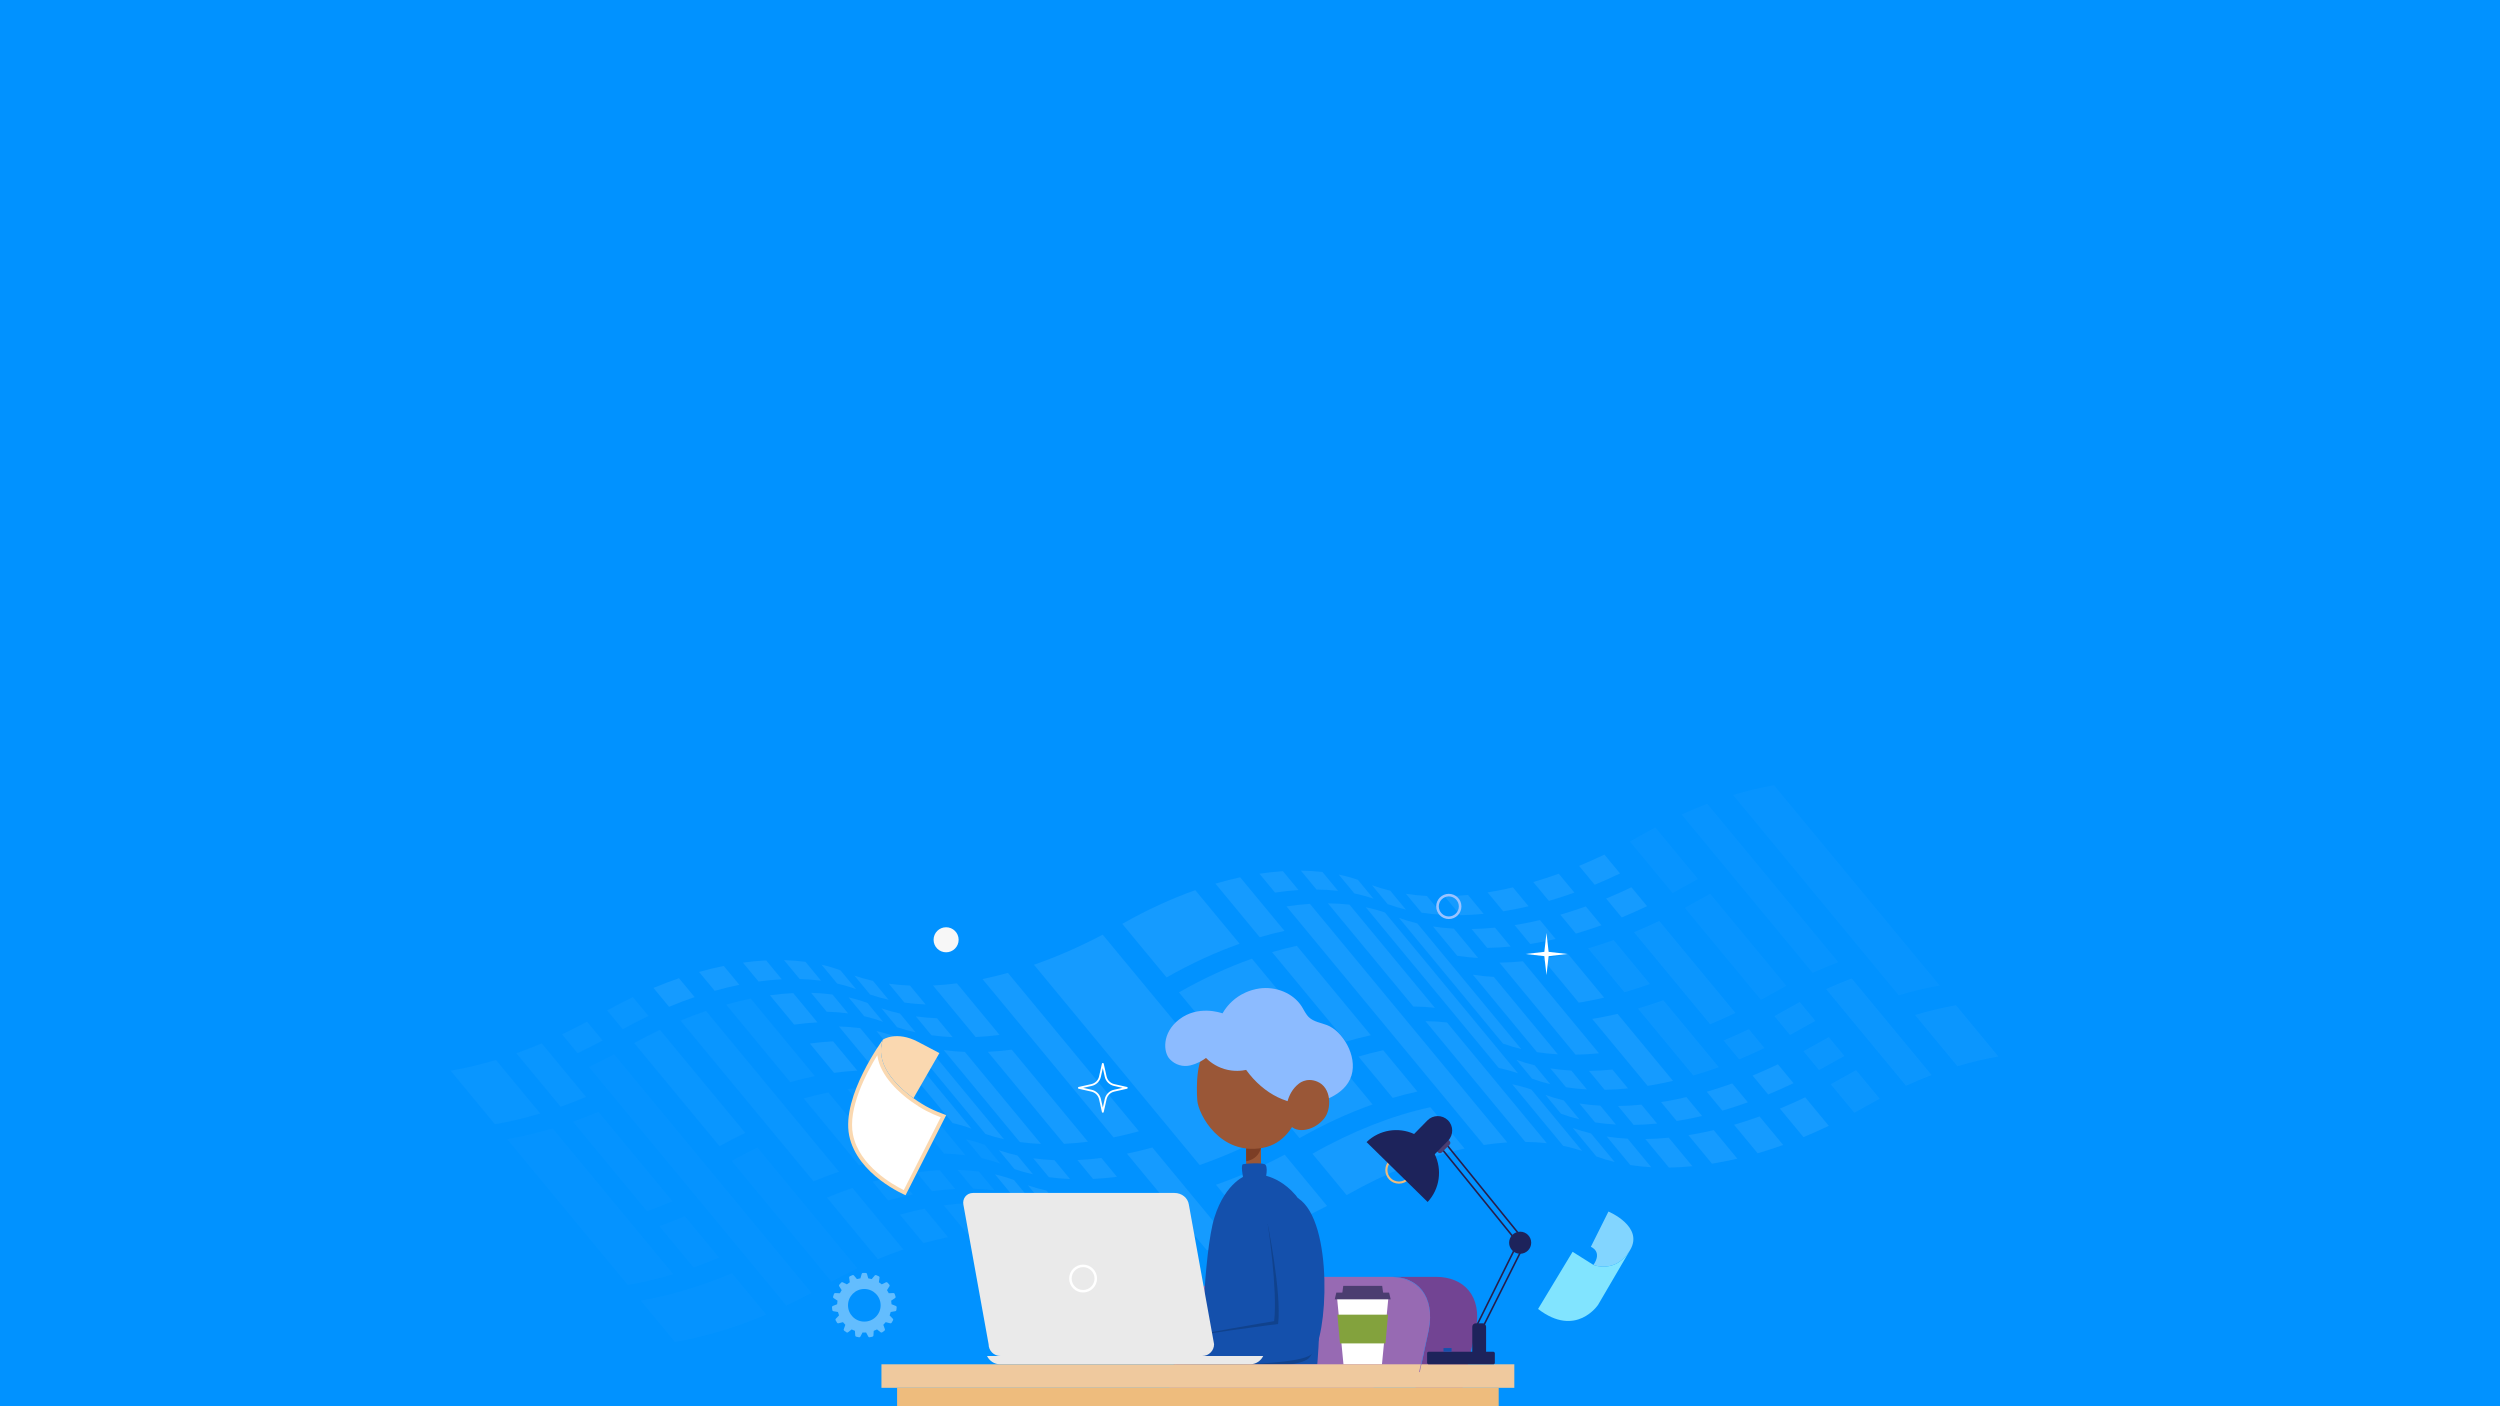 <?xml version="1.0" encoding="utf-8"?>
<svg xmlns="http://www.w3.org/2000/svg" id="Layer_1" viewBox="0 0 1920 1080">
  <defs>
    <style>.cls-1,.cls-2,.cls-3{fill:none;}.cls-2{stroke:#fff;stroke-width:1.42px;}.cls-2,.cls-3{stroke-linecap:round;stroke-linejoin:round;}.cls-4{fill:#f7f7f7;}.cls-5{fill:#fad8b0;}.cls-6{fill:#0192ff;}.cls-7{fill:#efc99e;}.cls-8{fill:#eaeaea;}.cls-9{fill:#eebc7d;}.cls-10{fill:#fff;}.cls-11{fill:#976ab3;}.cls-12{fill:#9a5737;}.cls-13{fill:#8cbbff;}.cls-14{fill:#1450ac;}.cls-15{fill:#1d235b;}.cls-16{fill:#724493;}.cls-17,.cls-18,.cls-19,.cls-20,.cls-21{fill:#63bdfe;}.cls-22{fill:#4b3d70;}.cls-23{fill:#271e4b;}.cls-24{fill:#83a23d;}.cls-25{fill:#82d5ff;}.cls-26{fill:#81e4ff;}.cls-27{fill:#7c3e25;}.cls-3{stroke:#9ac3ff;stroke-width:2px;}.cls-18,.cls-28{opacity:.2;}.cls-29{opacity:.18;}.cls-19{opacity:.5;}.cls-20{opacity:.3;}.cls-21{opacity:.4;}</style>
  </defs>
  <rect class="cls-6" x="-.31" y="-.43" width="1925.29" height="1080.43"/>
  <g class="cls-28">
    <path class="cls-17" d="M917.98,683.64c-18.47,6.55-37.33,15.2-56.09,25.87l34.04,41.16c18.76-10.67,37.62-19.32,56.1-25.87l-34.04-41.16h0Z"/>
    <path class="cls-17" d="M952.46,673.76c-6.26,1.36-12.61,2.98-19.03,4.87l34.04,41.16c6.42-1.89,12.77-3.51,19.03-4.87l-34.04-41.16h0Z"/>
    <path class="cls-17" d="M985.27,669.05c-5.89,.38-11.9,1.04-18.02,1.97l12,14.51c6.12-.93,12.13-1.59,18.02-1.97l-12-14.51h0Z"/>
    <path class="cls-17" d="M1006.02,694.15c-5.89,.38-11.9,1.04-18.02,1.97l151.57,183.23c6.12-.93,12.13-1.59,18.02-1.97l-151.57-183.23h0Z"/>
    <path class="cls-17" d="M1015.64,669.66c-5.37-.61-10.89-.94-16.56-1l12,14.51c5.67,.05,11.2,.39,16.56,1l-12-14.51h0Z"/>
    <path class="cls-17" d="M1036.4,694.76c-5.37-.61-10.89-.94-16.56-1l65.57,79.23c5.67,.05,11.2,.39,16.56,1l-65.57-79.23h0Z"/>
    <path class="cls-17" d="M1111.28,785.25c-5.37-.61-10.89-.94-16.56-1l76.7,92.74c5.67,.05,11.2,.39,16.56,1l-76.7-92.74h0Z"/>
    <path class="cls-17" d="M1042.87,675.7c-4.71-1.63-9.63-2.98-14.73-4.04l12,14.51c5.1,1.06,10.01,2.41,14.73,4.04l-12-14.51h0Z"/>
    <path class="cls-17" d="M1200.97,845.12c-4.88-1.18-9.57-2.59-14.06-4.22l12,14.51c4.49,1.63,9.18,3.04,14.06,4.22l-12-14.51h0Z"/>
    <path class="cls-17" d="M1178.67,818.16c-4.88-1.18-9.57-2.59-14.06-4.22l11.99,14.5c4.49,1.63,9.18,3.04,14.06,4.22l-11.99-14.5h0Z"/>
    <path class="cls-17" d="M1088.49,709.17c-4.88-1.18-9.57-2.59-14.06-4.22l79.87,96.53c4.49,1.63,9.18,3.04,14.06,4.22l-79.87-96.53h0Z"/>
    <path class="cls-17" d="M1116.59,713.2c-5.54-.31-10.91-.87-16.08-1.67l18.63,22.52c5.18,.8,10.54,1.36,16.08,1.67l-18.63-22.52h0Z"/>
    <path class="cls-17" d="M1147.23,750.25c-5.54-.31-10.91-.87-16.08-1.67l49.23,59.48c5.18,.8,10.54,1.36,16.08,1.67l-49.23-59.48h0Z"/>
    <path class="cls-17" d="M1067.74,684.07c-4.88-1.18-9.57-2.59-14.06-4.22l12,14.51c4.49,1.63,9.18,3.04,14.06,4.22l-12-14.51h0Z"/>
    <path class="cls-17" d="M1095.83,688.1c-5.54-.31-10.91-.87-16.08-1.67l12,14.51c5.18,.8,10.54,1.36,16.08,1.67l-12-14.51h0Z"/>
    <path class="cls-17" d="M1127.42,687.33c-6.17,.61-12.18,.95-18,1.04l12,14.51c5.83-.09,11.83-.43,18.01-1.04l-12-14.51h0Z"/>
    <path class="cls-17" d="M1161.94,681.5c-5.57,1.31-11.13,2.44-16.67,3.4-.94,.16-1.88,.32-2.81,.47l12,14.51c.93-.15,1.87-.31,2.81-.47,5.54-.95,11.1-2.09,16.67-3.4l-12-14.51h0Z"/>
    <path class="cls-17" d="M1197.14,671.01c-6.53,2.35-13.07,4.48-19.6,6.39l12,14.51c6.53-1.9,13.07-4.04,19.6-6.39l-12-14.51h0Z"/>
    <path class="cls-17" d="M1232.19,656.31c-6.46,3.09-12.96,5.99-19.47,8.68l12,14.51c6.52-2.69,13.01-5.59,19.47-8.68l-12-14.51h0Z"/>
    <path class="cls-17" d="M1206.77,822.19c-5.54-.31-10.91-.87-16.08-1.67l11.99,14.5c5.18,.8,10.54,1.36,16.08,1.67l-11.99-14.5h0Z"/>
    <path class="cls-17" d="M1238.35,821.42c-6.17,.61-12.18,.95-18.01,1.04l11.99,14.5c5.83-.09,11.83-.43,18.01-1.04l-11.99-14.5h0Z"/>
    <path class="cls-17" d="M1242.28,778.64c-5.57,1.31-11.13,2.44-16.67,3.4-.94,.16-1.88,.32-2.81,.47l42.59,51.45c.93-.15,1.87-.31,2.81-.47,5.54-.95,11.1-2.09,16.67-3.4l-42.59-51.45h0Z"/>
    <path class="cls-19" d="M1277.47,768.15c-6.53,2.35-13.07,4.48-19.6,6.39l42.59,51.45c6.53-1.9,13.07-4.04,19.6-6.39l-42.59-51.45h0Z"/>
    <path class="cls-19" d="M1343.13,790.4c-6.46,3.09-12.96,5.99-19.47,8.68l11.99,14.5c6.52-2.69,13.01-5.59,19.47-8.68l-11.99-14.5h0Z"/>
    <path class="cls-17" d="M1229.06,849.16c-5.54-.31-10.91-.87-16.08-1.67l12,14.51c5.18,.8,10.54,1.36,16.08,1.67l-12-14.51h0Z"/>
    <path class="cls-17" d="M1260.65,848.38c-6.17,.61-12.18,.95-18.01,1.04l12,14.51c5.83-.09,11.83-.43,18.01-1.04l-12-14.51h0Z"/>
    <path class="cls-17" d="M1295.18,842.56c-5.57,1.31-11.13,2.44-16.67,3.4-.94,.16-1.88,.32-2.81,.47l12,14.51c.93-.15,1.87-.31,2.81-.47,5.54-.95,11.1-2.09,16.67-3.4l-12-14.51h0Z"/>
    <path class="cls-17" d="M1330.37,832.07c-6.53,2.35-13.07,4.48-19.6,6.39l12,14.51c6.53-1.9,13.07-4.04,19.6-6.39l-12-14.51h0Z"/>
    <path class="cls-17" d="M1365.43,817.37c-6.46,3.09-12.96,5.99-19.47,8.68l12,14.51c6.52-2.69,13.01-5.59,19.47-8.68l-12-14.51h0Z"/>
    <path class="cls-19" d="M1382.22,769.55c-3.73,1.98-7.47,4.04-11.19,6.18-2.76,1.58-5.53,3.14-8.31,4.65l11.99,14.5c2.78-1.52,5.55-3.07,8.31-4.65,3.73-2.14,7.46-4.2,11.19-6.18l-11.99-14.5h0Z"/>
    <path class="cls-19" d="M1404.52,796.51c-3.73,1.98-7.47,4.04-11.19,6.18-2.76,1.58-5.53,3.14-8.31,4.65l12,14.51c2.78-1.52,5.55-3.07,8.31-4.65,3.73-2.14,7.46-4.2,11.19-6.18l-12-14.51h0Z"/>
    <path class="cls-17" d="M1148.18,712.43c-6.17,.61-12.18,.95-18.01,1.04l12,14.51c5.83-.09,11.83-.43,18.01-1.04l-12-14.51h0Z"/>
    <path class="cls-17" d="M1169.55,738.27c-6.17,.61-12.18,.95-18,1.04l58.49,70.68c5.83-.09,11.83-.43,18.01-1.04l-58.49-70.68h0Z"/>
    <path class="cls-17" d="M1204.08,732.45c-5.57,1.31-11.13,2.44-16.67,3.4-.94,.16-1.88,.32-2.81,.47l27.89,33.73c.93-.15,1.87-.31,2.81-.47,5.54-.95,11.1-2.09,16.67-3.4l-27.89-33.73h0Z"/>
    <path class="cls-19" d="M1239.27,721.96c-6.53,2.35-13.07,4.48-19.6,6.39l27.89,33.73c6.53-1.9,13.07-4.04,19.6-6.39l-27.89-33.73h0Z"/>
    <path class="cls-19" d="M1274.33,707.26c-6.46,3.09-12.96,5.99-19.47,8.68l58.49,70.68c6.52-2.69,13.01-5.59,19.47-8.68l-58.49-70.68h0Z"/>
    <path class="cls-20" d="M1313.42,686.4c-3.73,1.98-7.47,4.04-11.19,6.18-2.76,1.58-5.53,3.14-8.31,4.65l58.49,70.68c2.78-1.52,5.55-3.07,8.31-4.65,3.73-2.14,7.46-4.2,11.19-6.18l-58.49-70.68h0Z"/>
    <path class="cls-20" d="M1271.28,635.45c-3.73,1.98-7.47,4.04-11.19,6.18-2.76,1.58-5.53,3.14-8.31,4.65l32.76,39.61c2.78-1.52,5.55-3.07,8.31-4.65,3.73-2.14,7.46-4.2,11.19-6.18l-32.76-39.61h0Z"/>
    <path class="cls-17" d="M1182.7,706.61c-5.57,1.31-11.13,2.44-16.67,3.4-.94,.16-1.88,.32-2.81,.47l12,14.51c.93-.15,1.87-.31,2.81-.47,5.54-.95,11.1-2.09,16.67-3.4l-12-14.51h0Z"/>
    <path class="cls-17" d="M1217.9,696.11c-6.53,2.35-13.07,4.48-19.6,6.39l12,14.51c6.53-1.9,13.07-4.04,19.6-6.39l-12-14.51h0Z"/>
    <path class="cls-17" d="M1252.95,681.41c-6.46,3.09-12.96,5.99-19.47,8.68l12,14.51c6.52-2.69,13.01-5.59,19.47-8.68l-12-14.51h0Z"/>
    <path class="cls-17" d="M1063.63,700.8c-4.71-1.63-9.63-2.98-14.73-4.04l102.17,123.49c5.1,1.06,10.01,2.41,14.73,4.04l-102.17-123.49h0Z"/>
    <path class="cls-17" d="M1176.1,836.75c-4.72-1.63-9.63-2.98-14.73-4.04l39.1,47.28c5.1,1.06,10.01,2.41,14.73,4.04l-39.1-47.28h0Z"/>
    <path class="cls-17" d="M1221.94,870.48c-4.88-1.18-9.57-2.59-14.06-4.22l18.13,21.92c4.49,1.63,9.18,3.04,14.06,4.22l-18.13-21.92h0Z"/>
    <path class="cls-17" d="M1250.04,874.52c-5.54-.31-10.91-.87-16.08-1.67l18.13,21.92c5.18,.8,10.54,1.36,16.08,1.67l-18.13-21.92h0Z"/>
    <path class="cls-17" d="M1281.62,873.74c-6.17,.61-12.18,.95-18,1.04l18.13,21.92c5.83-.09,11.83-.43,18.01-1.04l-18.13-21.92h0Z"/>
    <path class="cls-17" d="M1316.15,867.92c-5.57,1.31-11.13,2.44-16.67,3.4-.94,.16-1.88,.32-2.81,.47l18.13,21.92c.93-.15,1.87-.31,2.81-.47,5.54-.95,11.1-2.09,16.67-3.4l-18.13-21.92h0Z"/>
    <path class="cls-17" d="M1351.34,857.43c-6.53,2.35-13.07,4.48-19.6,6.39l18.13,21.92c6.53-1.9,13.07-4.04,19.6-6.39l-18.13-21.92h0Z"/>
    <path class="cls-17" d="M1386.4,842.72c-6.46,3.09-12.96,5.99-19.47,8.68l18.13,21.92c6.52-2.69,13.01-5.59,19.47-8.68l-18.13-21.92h0Z"/>
    <path class="cls-19" d="M1425.49,821.87c-3.73,1.98-7.47,4.04-11.19,6.18-2.76,1.58-5.53,3.14-8.31,4.65l18.13,21.92c2.78-1.52,5.55-3.07,8.31-4.65,3.73-2.14,7.46-4.2,11.19-6.18l-18.13-21.92h0Z"/>
    <path class="cls-19" d="M1422.11,751.41c-6.54,2.48-13.11,5.21-19.71,8.21l61.4,74.24c6.6-2.99,13.17-5.73,19.71-8.21l-61.4-74.24Z"/>
    <path class="cls-20" d="M1311.18,617.31c-6.54,2.48-13.11,5.21-19.71,8.21l100.63,121.63c6.6-2.99,13.17-5.73,19.71-8.21l-100.63-121.63h0Z"/>
    <path class="cls-17" d="M995.96,726.37c-6.26,1.36-12.62,2.98-19.03,4.87l56.86,68.7c6.42-1.89,12.77-3.51,19.03-4.87l-56.86-68.7h0Z"/>
    <path class="cls-17" d="M1062.32,806.56c-6.26,1.36-12.62,2.98-19.03,4.87l26.27,31.76c6.42-1.89,12.77-3.51,19.03-4.87l-26.27-31.76h0Z"/>
    <path class="cls-17" d="M1098.52,850.33c-29.04,6.29-59.93,18.33-90.57,35.76l26.27,31.76c30.64-17.42,61.53-29.46,90.57-35.76l-26.27-31.76h0Z"/>
    <path class="cls-17" d="M961.49,736.25c-18.47,6.55-37.33,15.2-56.09,25.87l92.63,111.96c18.76-10.67,37.62-19.32,56.1-25.87l-92.63-111.96h0Z"/>
    <path class="cls-20" d="M1489.71,756.89c-10.25,1.76-20.77,4.27-31.47,7.51l-127.26-153.84c10.7-3.24,21.22-5.74,31.47-7.5l127.26,153.84h0Z"/>
    <path class="cls-19" d="M1534.78,811.39c-10.25,1.76-20.77,4.27-31.47,7.51l-32.56-39.37c10.7-3.24,21.22-5.74,31.47-7.51l32.56,39.37h0Z"/>
    <path class="cls-21" d="M414.95,855.16c-11.67,3.51-23.33,6.29-34.89,8.28l-34.04-41.16c11.56-1.99,23.22-4.77,34.89-8.28l34.04,41.16h0Z"/>
    <path class="cls-21" d="M416.08,801.28c-6.5,2.74-13.03,5.28-19.56,7.6l34.04,41.16c6.53-2.32,13.06-4.86,19.56-7.6l-34.04-41.16h0Z"/>
    <path class="cls-21" d="M450.85,784.58c-6.38,3.44-12.81,6.7-19.28,9.77l12,14.51c6.47-3.06,12.9-6.32,19.28-9.77l-12-14.51h0Z"/>
    <path class="cls-18" d="M471.61,809.68c-6.38,3.44-12.81,6.7-19.28,9.77l151.57,183.23c6.47-3.06,12.9-6.32,19.28-9.77l-151.57-183.23h0Z"/>
    <path class="cls-21" d="M486.08,765.76c-6.61,3.15-13.23,6.56-19.84,10.22l12,14.51c6.61-3.66,13.24-7.06,19.84-10.22l-12-14.51h0Z"/>
    <path class="cls-21" d="M506.84,790.86c-6.61,3.15-13.23,6.56-19.84,10.22l65.57,79.23c6.61-3.66,13.24-7.06,19.84-10.22l-65.57-79.23h0Z"/>
    <path class="cls-18" d="M581.72,881.35c-6.61,3.15-13.23,6.56-19.84,10.22l76.7,92.74c6.61-3.66,13.24-7.07,19.84-10.22l-76.7-92.74h0Z"/>
    <path class="cls-17" d="M521.46,751.25c-6.5,2.23-13.05,4.71-19.62,7.46l12,14.51c6.58-2.75,13.13-5.23,19.63-7.46l-12-14.51h0Z"/>
    <path class="cls-21" d="M689.06,902.88c-6.24,1.27-12.57,2.82-18.97,4.62l12,14.51c6.4-1.81,12.73-3.35,18.97-4.62l-12-14.51h0Z"/>
    <path class="cls-21" d="M636.16,838.96c-6.24,1.27-12.57,2.81-18.97,4.62l42.59,51.45c6.4-1.81,12.73-3.35,18.97-4.62l-42.59-51.45h0Z"/>
    <path class="cls-21" d="M576.59,766.92c-6.24,1.27-12.57,2.81-18.97,4.62l49.27,59.57c6.4-1.81,12.73-3.35,18.97-4.62l-49.27-59.57h0Z"/>
    <path class="cls-17" d="M609.19,762.68c-5.84,.3-11.81,.87-17.89,1.71l18.63,22.52c6.08-.84,12.05-1.41,17.89-1.71l-18.63-22.52h0Z"/>
    <path class="cls-17" d="M639.83,799.73c-5.84,.3-11.81,.87-17.89,1.71l18.63,22.52c6.08-.84,12.05-1.41,17.89-1.71l-18.63-22.52h0Z"/>
    <path class="cls-17" d="M555.83,741.82c-6.24,1.27-12.57,2.82-18.97,4.62l12,14.51c6.4-1.81,12.73-3.35,18.97-4.62l-12-14.51h0Z"/>
    <path class="cls-17" d="M588.43,737.58c-5.84,.3-11.81,.87-17.89,1.71l12,14.51c6.08-.84,12.05-1.41,17.89-1.71l-12-14.51h0Z"/>
    <path class="cls-17" d="M618.57,738.66c-5.32-.7-10.8-1.12-16.43-1.27l12,14.51c5.63,.14,11.12,.56,16.43,1.27l-12-14.51h0Z"/>
    <path class="cls-17" d="M645.48,745.19c-4.65-1.73-9.51-3.16-14.54-4.32l12,14.51c5.04,1.15,9.89,2.59,14.54,4.32l-12-14.51h0Z"/>
    <path class="cls-17" d="M670.45,753.3c-4.94-1.1-9.68-2.44-14.23-4l12,14.51c4.55,1.56,9.3,2.9,14.23,4l-12-14.51h0Z"/>
    <path class="cls-17" d="M698.88,756.92c-5.61-.23-11.03-.72-16.28-1.44l12,14.51c5.24,.72,10.67,1.21,16.28,1.44l-12-14.51h0Z"/>
    <path class="cls-21" d="M668.77,834.72c-5.84,.3-11.81,.87-17.89,1.71l42.59,51.45c6.08-.84,12.05-1.41,17.89-1.71l-42.59-51.45h0Z"/>
    <path class="cls-21" d="M698.91,835.8c-5.32-.7-10.8-1.12-16.43-1.27l42.59,51.45c5.63,.14,11.12,.56,16.43,1.27l-42.59-51.45h0Z"/>
    <path class="cls-21" d="M756.42,879.29c-4.65-1.73-9.51-3.16-14.54-4.32l11.99,14.5c5.04,1.15,9.89,2.59,14.54,4.32l-11.99-14.5h0Z"/>
    <path class="cls-17" d="M781.38,887.39c-4.94-1.1-9.68-2.44-14.23-4l11.99,14.5c4.55,1.56,9.3,2.9,14.23,4l-11.99-14.5h0Z"/>
    <path class="cls-17" d="M809.82,891.01c-5.61-.23-11.03-.72-16.28-1.44l11.99,14.5c5.24,.72,10.67,1.21,16.28,1.44l-11.99-14.5h0Z"/>
    <path class="cls-21" d="M721.67,898.64c-5.84,.3-11.81,.87-17.89,1.71l12,14.51c6.08-.84,12.05-1.41,17.89-1.71l-12-14.51h0Z"/>
    <path class="cls-21" d="M751.81,899.72c-5.32-.7-10.8-1.12-16.43-1.27l12,14.51c5.63,.14,11.12,.56,16.43,1.27l-12-14.51h0Z"/>
    <path class="cls-17" d="M778.72,906.25c-4.65-1.73-9.51-3.16-14.54-4.32l12,14.51c5.04,1.15,9.89,2.59,14.54,4.32l-12-14.51h0Z"/>
    <path class="cls-17" d="M803.68,914.36c-4.94-1.1-9.68-2.44-14.23-4l12,14.51c4.55,1.56,9.3,2.9,14.23,4l-12-14.51h0Z"/>
    <path class="cls-17" d="M832.12,917.98c-5.61-.23-11.03-.72-16.28-1.44l12,14.51c5.24,.72,10.67,1.21,16.28,1.44l-12-14.51h0Z"/>
    <path class="cls-17" d="M845.85,889.3c-6.3,.81-12.43,1.35-18.39,1.64l11.99,14.5c5.96-.28,12.09-.83,18.39-1.64l-11.99-14.5h0Z"/>
    <path class="cls-17" d="M868.15,916.26c-6.3,.81-12.43,1.35-18.39,1.64l12,14.51c5.96-.28,12.09-.83,18.39-1.64l-12-14.51h0Z"/>
    <path class="cls-17" d="M639.33,763.76c-5.32-.7-10.8-1.12-16.43-1.27l12,14.51c5.63,.14,11.12,.56,16.43,1.27l-12-14.51h0Z"/>
    <path class="cls-17" d="M660.71,789.61c-5.32-.7-10.8-1.12-16.43-1.27l27.89,33.73c5.63,.14,11.12,.56,16.43,1.27l-27.89-33.73h0Z"/>
    <path class="cls-17" d="M687.62,796.14c-4.65-1.73-9.51-3.16-14.54-4.32l58.49,70.68c5.04,1.15,9.89,2.59,14.54,4.32l-58.49-70.68h0Z"/>
    <path class="cls-17" d="M712.58,804.25c-4.94-1.1-9.68-2.44-14.23-4l58.49,70.68c4.55,1.56,9.3,2.9,14.23,4l-58.49-70.68h0Z"/>
    <path class="cls-17" d="M741.02,807.87c-5.61-.23-11.03-.72-16.28-1.44l58.49,70.68c5.24,.72,10.67,1.21,16.28,1.44l-58.49-70.68h0Z"/>
    <path class="cls-17" d="M777.05,806.15c-6.3,.81-12.43,1.35-18.39,1.64l58.49,70.68c5.96-.28,12.09-.83,18.39-1.64l-58.49-70.68h0Z"/>
    <path class="cls-17" d="M734.92,755.21c-6.3,.81-12.43,1.35-18.39,1.64l32.76,39.61c5.96-.28,12.09-.83,18.39-1.64l-32.76-39.61h0Z"/>
    <path class="cls-17" d="M666.24,770.29c-4.65-1.73-9.51-3.16-14.54-4.32l12,14.51c5.04,1.15,9.89,2.59,14.54,4.32l-12-14.51h0Z"/>
    <path class="cls-17" d="M691.21,778.4c-4.94-1.1-9.68-2.44-14.23-4l12,14.51c4.55,1.56,9.3,2.89,14.23,4l-12-14.51h0Z"/>
    <path class="cls-17" d="M719.64,782.02c-5.61-.23-11.03-.72-16.28-1.44l12,14.51c5.24,.72,10.67,1.21,16.28,1.44l-12-14.51h0Z"/>
    <path class="cls-21" d="M542.22,776.36c-6.5,2.23-13.05,4.71-19.63,7.46l102.17,123.49c6.58-2.75,13.13-5.23,19.62-7.46l-102.17-123.49h0Z"/>
    <path class="cls-21" d="M654.69,912.31c-6.5,2.23-13.05,4.71-19.62,7.46l39.1,47.28c6.58-2.75,13.13-5.23,19.63-7.46l-39.1-47.28h0Z"/>
    <path class="cls-21" d="M710.03,928.23c-6.24,1.27-12.57,2.82-18.97,4.62l18.13,21.92c6.4-1.81,12.73-3.35,18.97-4.62l-18.13-21.92h0Z"/>
    <path class="cls-21" d="M742.64,924c-5.84,.3-11.81,.87-17.89,1.71l18.13,21.92c6.08-.84,12.05-1.41,17.89-1.71l-18.13-21.92h0Z"/>
    <path class="cls-17" d="M772.78,925.08c-5.32-.7-10.8-1.12-16.43-1.27l18.13,21.92c5.63,.14,11.12,.56,16.43,1.27l-18.13-21.92h0Z"/>
    <path class="cls-17" d="M799.69,931.61c-4.65-1.73-9.51-3.16-14.54-4.32l18.13,21.92c5.04,1.15,9.89,2.59,14.54,4.32l-18.13-21.92h0Z"/>
    <path class="cls-17" d="M824.66,939.71c-4.94-1.1-9.68-2.44-14.23-4l18.13,21.92c4.55,1.56,9.3,2.89,14.23,4l-18.13-21.92h0Z"/>
    <path class="cls-17" d="M853.09,943.33c-5.61-.23-11.03-.72-16.28-1.44l18.13,21.92c5.24,.72,10.67,1.21,16.28,1.44l-18.13-21.92h0Z"/>
    <path class="cls-17" d="M889.12,941.62c-6.3,.81-12.43,1.35-18.39,1.64l18.13,21.92c5.96-.28,12.09-.83,18.39-1.64l-18.13-21.92h0Z"/>
    <path class="cls-17" d="M885.02,881.27c-6.53,1.81-13.05,3.4-19.55,4.73l61.4,74.24c6.5-1.34,13.02-2.92,19.55-4.73l-61.4-74.24h0Z"/>
    <path class="cls-17" d="M774.09,747.17c-6.53,1.81-13.05,3.4-19.55,4.73l100.63,121.63c6.5-1.34,13.02-2.92,19.55-4.73l-100.63-121.63h0Z"/>
    <path class="cls-18" d="M459.59,853.89c-6.5,2.74-13.03,5.28-19.56,7.6l56.86,68.7c6.53-2.32,13.06-4.86,19.56-7.6l-56.86-68.7h0Z"/>
    <path class="cls-18" d="M525.95,934.08c-6.5,2.74-13.03,5.28-19.56,7.6l26.27,31.76c6.53-2.32,13.06-4.86,19.56-7.6l-26.27-31.76h0Z"/>
    <path class="cls-18" d="M588.42,1009.61c-23.3,9.83-46.89,17.02-70.07,21l-26.27-31.76c23.18-3.98,46.77-11.18,70.07-21l26.27,31.76h0Z"/>
    <path class="cls-18" d="M517.04,978.57c-11.67,3.51-23.33,6.29-34.89,8.28l-92.63-111.96c11.56-1.99,23.22-4.77,34.89-8.28l92.63,111.96h0Z"/>
    <path class="cls-17" d="M846.87,717.81c-17.36,9.15-35.06,16.94-52.81,23.11l127.26,153.84c17.74-6.17,35.45-13.96,52.81-23.11l-127.26-153.84h0Z"/>
    <path class="cls-17" d="M986.64,886.78c-17.36,9.15-35.06,16.94-52.81,23.11l32.56,39.37c17.74-6.17,35.45-13.96,52.81-23.11l-32.56-39.37h0Z"/>
  </g>
  <path class="cls-12" d="M957.07,870.89v25.29s5.8,4.41,11.37,0v-25.29s-7.11-3.62-11.37,0Z"/>
  <path class="cls-16" d="M1097.28,1021.53l-6.88,32.23h-.56s-2.76,12.08-2.76,12.08h36.19l10.13-44.3c5.33-26.45-9.44-40.92-30.56-40.92h-34.1c19.72,0,33.52,14.47,28.54,40.92Z"/>
  <path class="cls-11" d="M1055.85,1053.78l33.99-.02,7.37-32.23c5.33-26.45-9.44-40.92-30.56-40.92h-119.14c-19.89,0-35.08,13.35-38.11,33.32l-11.3,51.91h156.75c.62-7.36,1.01-12.05,1.01-12.05Z"/>
  <path class="cls-14" d="M945.73,1047.78h15.78l7.66-145.4s-5.1,3.48-11.37,0c0,0-10.44,9.51-13.23,24.48-2.78,14.97,1.16,120.92,1.16,120.92Z"/>
  <path class="cls-14" d="M957.79,902.37s-16.4,4.95-25.06,32.48c-8.66,27.53-10.21,112.92-10.21,112.92h23.2s.62-96.21,1.55-112.92c.93-16.71,10.52-32.48,10.52-32.48Z"/>
  <path class="cls-14" d="M965.82,904.07s-1.3,3.87-2.34,41c-1.04,37.12-1.97,102.71-1.97,102.71h50.16s7.08-78.89-5.61-111.06c-12.68-32.17-36.89-34.34-36.89-34.34l-3.34,1.69Z"/>
  <path class="cls-29" d="M973.61,940.01s7.71,50.19,4.93,74.63c0,0-66.84,10.86-75.19,14.88l-2.48,21.62s91.57,2.78,103.95-7.73c12.37-10.52,17.35-101.98-10.39-119.82"/>
  <path class="cls-14" d="M973.26,938.26s11.14,54.14,8.35,78.58c0,0-69.92,8.66-78.27,12.68v18.25s91.57,2.78,103.95-7.73c12.37-10.52,17.35-101.98-10.39-119.82"/>
  <g>
    <path class="cls-8" d="M923.39,1041.39h-155.12c-4.96,0-9.02-4.06-9.02-9.02l-19.36-107.16c-.92-4.66,2.41-9.02,7.37-9.02h154.7c5.76,0,10.35,3.87,11.09,9.02l19.36,107.16c0,4.96-4.06,9.02-9.02,9.02Z"/>
    <path class="cls-8" d="M758.04,1041.39c1.8,3.77,5.64,6.39,10.07,6.39h191.96c4.43,0,8.27-2.62,10.07-6.39h-212.1Z"/>
    <path class="cls-10" d="M831.82,992.64c-5.9,0-10.71-4.8-10.71-10.71s4.8-10.71,10.71-10.71,10.71,4.8,10.71,10.71-4.8,10.71-10.71,10.71Zm0-19.5c-4.84,0-8.78,3.94-8.78,8.79s3.94,8.78,8.78,8.78,8.78-3.94,8.78-8.78-3.94-8.79-8.78-8.79Z"/>
  </g>
  <polygon class="cls-10" points="1061.35 1047.78 1031.78 1047.78 1026.8 996.06 1066.34 996.06 1061.35 1047.78"/>
  <polygon class="cls-24" points="1064.04 1031.72 1066.02 1009.66 1027.12 1009.66 1029.1 1031.72 1064.04 1031.72"/>
  <polygon class="cls-22" points="1068.03 997.87 1025.1 997.87 1026.29 992.72 1066.84 992.72 1068.03 997.87"/>
  <polygon class="cls-22" points="1062.39 994.05 1030.75 994.05 1031.62 987.53 1061.51 987.53 1062.39 994.05"/>
  <rect class="cls-7" x="676.95" y="1047.78" width="486.05" height="18.06"/>
  <rect class="cls-9" x="688.97" y="1065.83" width="462.02" height="14.17"/>
  <path class="cls-9" d="M1074.37,909.06c-5.77,0-10.47-4.7-10.47-10.47s4.7-10.47,10.47-10.47,10.47,4.7,10.47,10.47-4.69,10.47-10.47,10.47Zm0-19.3c-4.87,0-8.82,3.96-8.82,8.83s3.96,8.83,8.82,8.83,8.82-3.96,8.82-8.83-3.96-8.83-8.82-8.83Z"/>
  <polygon class="cls-23" points="1165.88 947.86 1110.49 879.44 1111.45 878.66 1166.84 947.08 1165.88 947.86"/>
  <polygon class="cls-23" points="1132.47 1041.08 1131.24 1041.08 1131.3 1022.34 1164.98 954.49 1104.2 879.44 1105.16 878.66 1166.44 954.33 1132.47 1022.75 1132.47 1041.08"/>
  <rect class="cls-23" x="1118.36" y="991.04" width="68.8" height="1.23" transform="translate(-250.54 1577.31) rotate(-63.36)"/>
  <circle class="cls-15" cx="1167.48" cy="954.41" r="8.48"/>
  <rect class="cls-15" x="1130.72" y="1016.31" width="10.61" height="29.04" rx="2.63" ry="2.63" transform="translate(2272.04 2061.66) rotate(180)"/>
  <rect class="cls-15" x="1096" y="1038.12" width="52.03" height="9.65" rx="1.18" ry="1.18" transform="translate(2244.04 2085.9) rotate(180)"/>
  <rect class="cls-22" x="1101.53" y="875.94" width="12.41" height="7.23" rx="1.97" ry="1.97" transform="translate(2512.94 717.96) rotate(134.99)"/>
  <rect class="cls-14" x="1108.59" y="1035.31" width="6.19" height="2.81" transform="translate(2223.38 2073.43) rotate(180)"/>
  <path class="cls-14" d="M954.62,903.84s-1.87-9.2,0-9.73,13.63-1.25,16.65,0c3.03,1.25,.71,11.57,.71,11.57,0,0-12.3,4.15-17.37-1.84Z"/>
  <path class="cls-1" d="M1089.84,1053.75l-33.99,.02s-.4,4.7-1.01,12.05h32.24l2.76-12.08Z"/>
  <path class="cls-11" d="M1097.2,1021.53l-7.37,32.23h.56s6.88-32.23,6.88-32.23c4.98-26.45-8.82-40.92-28.54-40.92h-2.1c21.12,0,35.89,14.47,30.56,40.92Z"/>
  <path class="cls-27" d="M957.06,891.81s8.83-.76,11.38-10.05l.14-5.19-11.56,5.42,.04,9.82Z"/>
  <path class="cls-12" d="M1002.91,826.38s-.44,49.2-33.18,55.19c-32.75,5.98-49.36-25.7-50.2-36.37-.84-10.67-.75-34.55,8.61-39.46,9.37-4.91,63.23-2.98,74.77,20.65Z"/>
  <path class="cls-13" d="M905.59,782.95c14.44-11.17,31.74-5.23,33.3-4.69,1.73-3.01,5.38-8.42,11.96-12.86,2.28-1.54,8.11-5.05,16.32-6.24,12.36-1.79,25.92,3.34,32.61,13.9,1.77,2.79,3.09,5.93,5.48,8.2,3.7,3.5,9.13,4.22,13.88,6.03,11.84,4.51,23.46,23.44,18.8,38.67-5.01,16.39-26.43,20.69-28.42,21.06-18.72,3.49-38.96-6.59-52.5-25.34-2.92,.63-9.2,1.57-16.64-.65-7.38-2.21-12.09-6.39-14.19-8.52-2.3,1.74-6.37,4.35-12.04,5.71-.04,.01-.08,.02-.13,.03-5.59,1.32-11.46-.46-15.43-4.62-.07-.08-.15-.15-.22-.23-4.98-5.21-6.19-20.08,7.21-30.45Z"/>
  <path class="cls-12" d="M989.11,861.3c3.87,10.19,19.74,7.96,27.9-2.35,5.84-7.38,5.72-23.75-5.44-28.31-8.56-3.5-14.26,1.78-14.26,1.78-9.11,7.15-11.28,20.77-8.2,28.88Z"/>
  <polygon class="cls-10" points="1189.34 734.32 1203.85 732.67 1189.34 731.02 1187.7 716.52 1186.05 731.02 1171.54 732.67 1186.05 734.32 1187.7 748.82 1189.34 734.32"/>
  <circle class="cls-3" cx="1112.69" cy="696.14" r="8.69"/>
  <path class="cls-2" d="M846.97,817.08l2.19,9.76c.72,3.21,3.23,5.71,6.44,6.44l9.76,2.19-9.76,2.19c-3.21,.72-5.71,3.23-6.44,6.44l-2.19,9.76-2.19-9.76c-.72-3.21-3.23-5.71-6.44-6.44l-9.76-2.19,9.76-2.19c3.21-.72,5.71-3.23,6.44-6.44l2.19-9.76Z"/>
  <circle class="cls-4" cx="726.61" cy="721.75" r="9.62"/>
  <path class="cls-17" d="M688.05,1002.99l-3.36-1.35c-.04-.92-.13-1.83-.28-2.72l3.01-2.01c.35-.24,.51-.68,.38-1.09l-.68-2.09c-.13-.41-.52-.67-.94-.66l-3.61,.14c-.41-.82-.85-1.63-1.36-2.39l1.92-3.04c.23-.36,.19-.83-.1-1.14l-1.47-1.63c-.29-.32-.75-.41-1.13-.22l-3.23,1.59c-.7-.59-1.45-1.11-2.23-1.6l.51-3.58c.06-.42-.17-.83-.56-1.01l-2-.89c-.39-.17-.85-.07-1.12,.26l-2.31,2.77c-.87-.25-1.76-.43-2.68-.56l-.99-3.48c-.12-.41-.49-.69-.92-.69h-2.19c-.43,0-.8,.28-.92,.69l-.99,3.48c-.91,.13-1.81,.32-2.68,.56l-2.31-2.77c-.27-.33-.73-.43-1.12-.26l-2,.89c-.39,.17-.62,.58-.56,1.01l.51,3.58c-.78,.49-1.53,1.02-2.23,1.6l-3.23-1.59c-.38-.19-.84-.1-1.13,.22l-1.47,1.63c-.29,.32-.33,.78-.1,1.14l1.92,3.04c-.51,.76-.95,1.56-1.36,2.39l-3.61-.14c-.43-.02-.81,.25-.94,.66l-.68,2.09c-.13,.41,.02,.85,.38,1.09l3.01,2.01c-.15,.89-.24,1.79-.28,2.72l-3.36,1.35c-.4,.16-.64,.56-.59,.98l.23,2.18c.04,.42,.37,.77,.78,.84l3.57,.62c.23,.89,.5,1.76,.84,2.61l-2.51,2.59c-.3,.31-.35,.77-.14,1.14l1.1,1.9c.21,.37,.65,.55,1.06,.45l3.5-.88c.57,.72,1.18,1.4,1.83,2.04l-1.24,3.39c-.15,.4-.01,.85,.33,1.1l1.77,1.29c.34,.25,.81,.24,1.15-.02l2.83-2.23c.81,.42,1.65,.79,2.51,1.1l.24,3.61c.03,.43,.34,.78,.75,.87l2.14,.46c.42,.09,.84-.11,1.04-.49l1.69-3.2c.45,.03,.9,.07,1.36,.07s.91-.04,1.37-.07l1.69,3.2c.2,.38,.62,.58,1.04,.49l2.14-.46c.42-.09,.72-.44,.75-.87l.24-3.61c.86-.32,1.7-.68,2.51-1.1l2.83,2.23c.33,.26,.8,.27,1.15,.02l1.77-1.29c.34-.25,.48-.7,.33-1.1l-1.24-3.39c.66-.64,1.26-1.32,1.83-2.04l3.5,.88c.41,.1,.85-.08,1.06-.45l1.1-1.9c.21-.37,.16-.83-.14-1.14l-2.51-2.59c.34-.84,.61-1.71,.84-2.61l3.57-.62c.42-.07,.74-.42,.79-.84l.23-2.18c.04-.42-.2-.83-.59-.98Zm-24.25,12.01c-6.92,0-12.53-5.61-12.53-12.53s5.61-12.53,12.53-12.53,12.53,5.61,12.53,12.53-5.61,12.53-12.53,12.53Z"/>
  <g>
    <path class="cls-5" d="M701.53,843.43c-15.08-10.85-29.89-27.72-23.39-45.05,0,0,10.4-6.93,26.86,1.73l16.46,8.66-19.92,34.65Z"/>
    <g>
      <path class="cls-10" d="M694.78,915.98c-6.5-3.05-35.95-18.2-41.16-44.25-3.05-15.25,4.08-34.1,10.59-47.23,3.85-7.75,7.93-14.46,10.89-19.01-1.03,17.81,16.94,32.96,25.55,39.16,8.68,6.25,15.05,9.29,23.9,12.6l-29.78,58.73Z"/>
      <path class="cls-5" d="M673.78,810.43c2.05,16.29,17.97,29.66,26,35.44,8.3,5.97,14.51,9.05,22.68,12.19l-28.36,55.93c-8.26-4.07-34.22-18.6-39.01-42.56-4-20.02,9.85-46.63,18.68-61.01m4.37-12.04s-32.05,43.32-25.99,73.64c6.06,30.32,43.32,45.91,43.32,45.91l31.19-61.51c-9.75-3.57-16.08-6.48-25.12-12.99-15.08-10.85-29.89-27.72-23.39-45.05h0Z"/>
    </g>
  </g>
  <path class="cls-25" d="M1235.29,930.47l-13.52,27.1s9.17,3.37,2,13.89c0,0,16.95,7.03,28.04-11.23,11.09-18.26-16.52-29.76-16.52-29.76Z"/>
  <path class="cls-26" d="M1223.77,971.46s16.95,7.03,28.04-11.23l-24.46,41.84s-16.94,25.7-46.11,3.22l26.51-43.91,16.01,10.08Z"/>
  <path class="cls-15" d="M1086.03,870.91l10.23-10.44c4.28-4.36,11.34-4.43,15.71-.16,4.36,4.28,4.43,11.35,.16,15.71l-10.23,10.44c5.74,11.87,3.94,26.5-5.47,36.67l-46.93-46.01c9.97-9.62,24.56-11.71,36.54-6.21Z"/>
</svg>